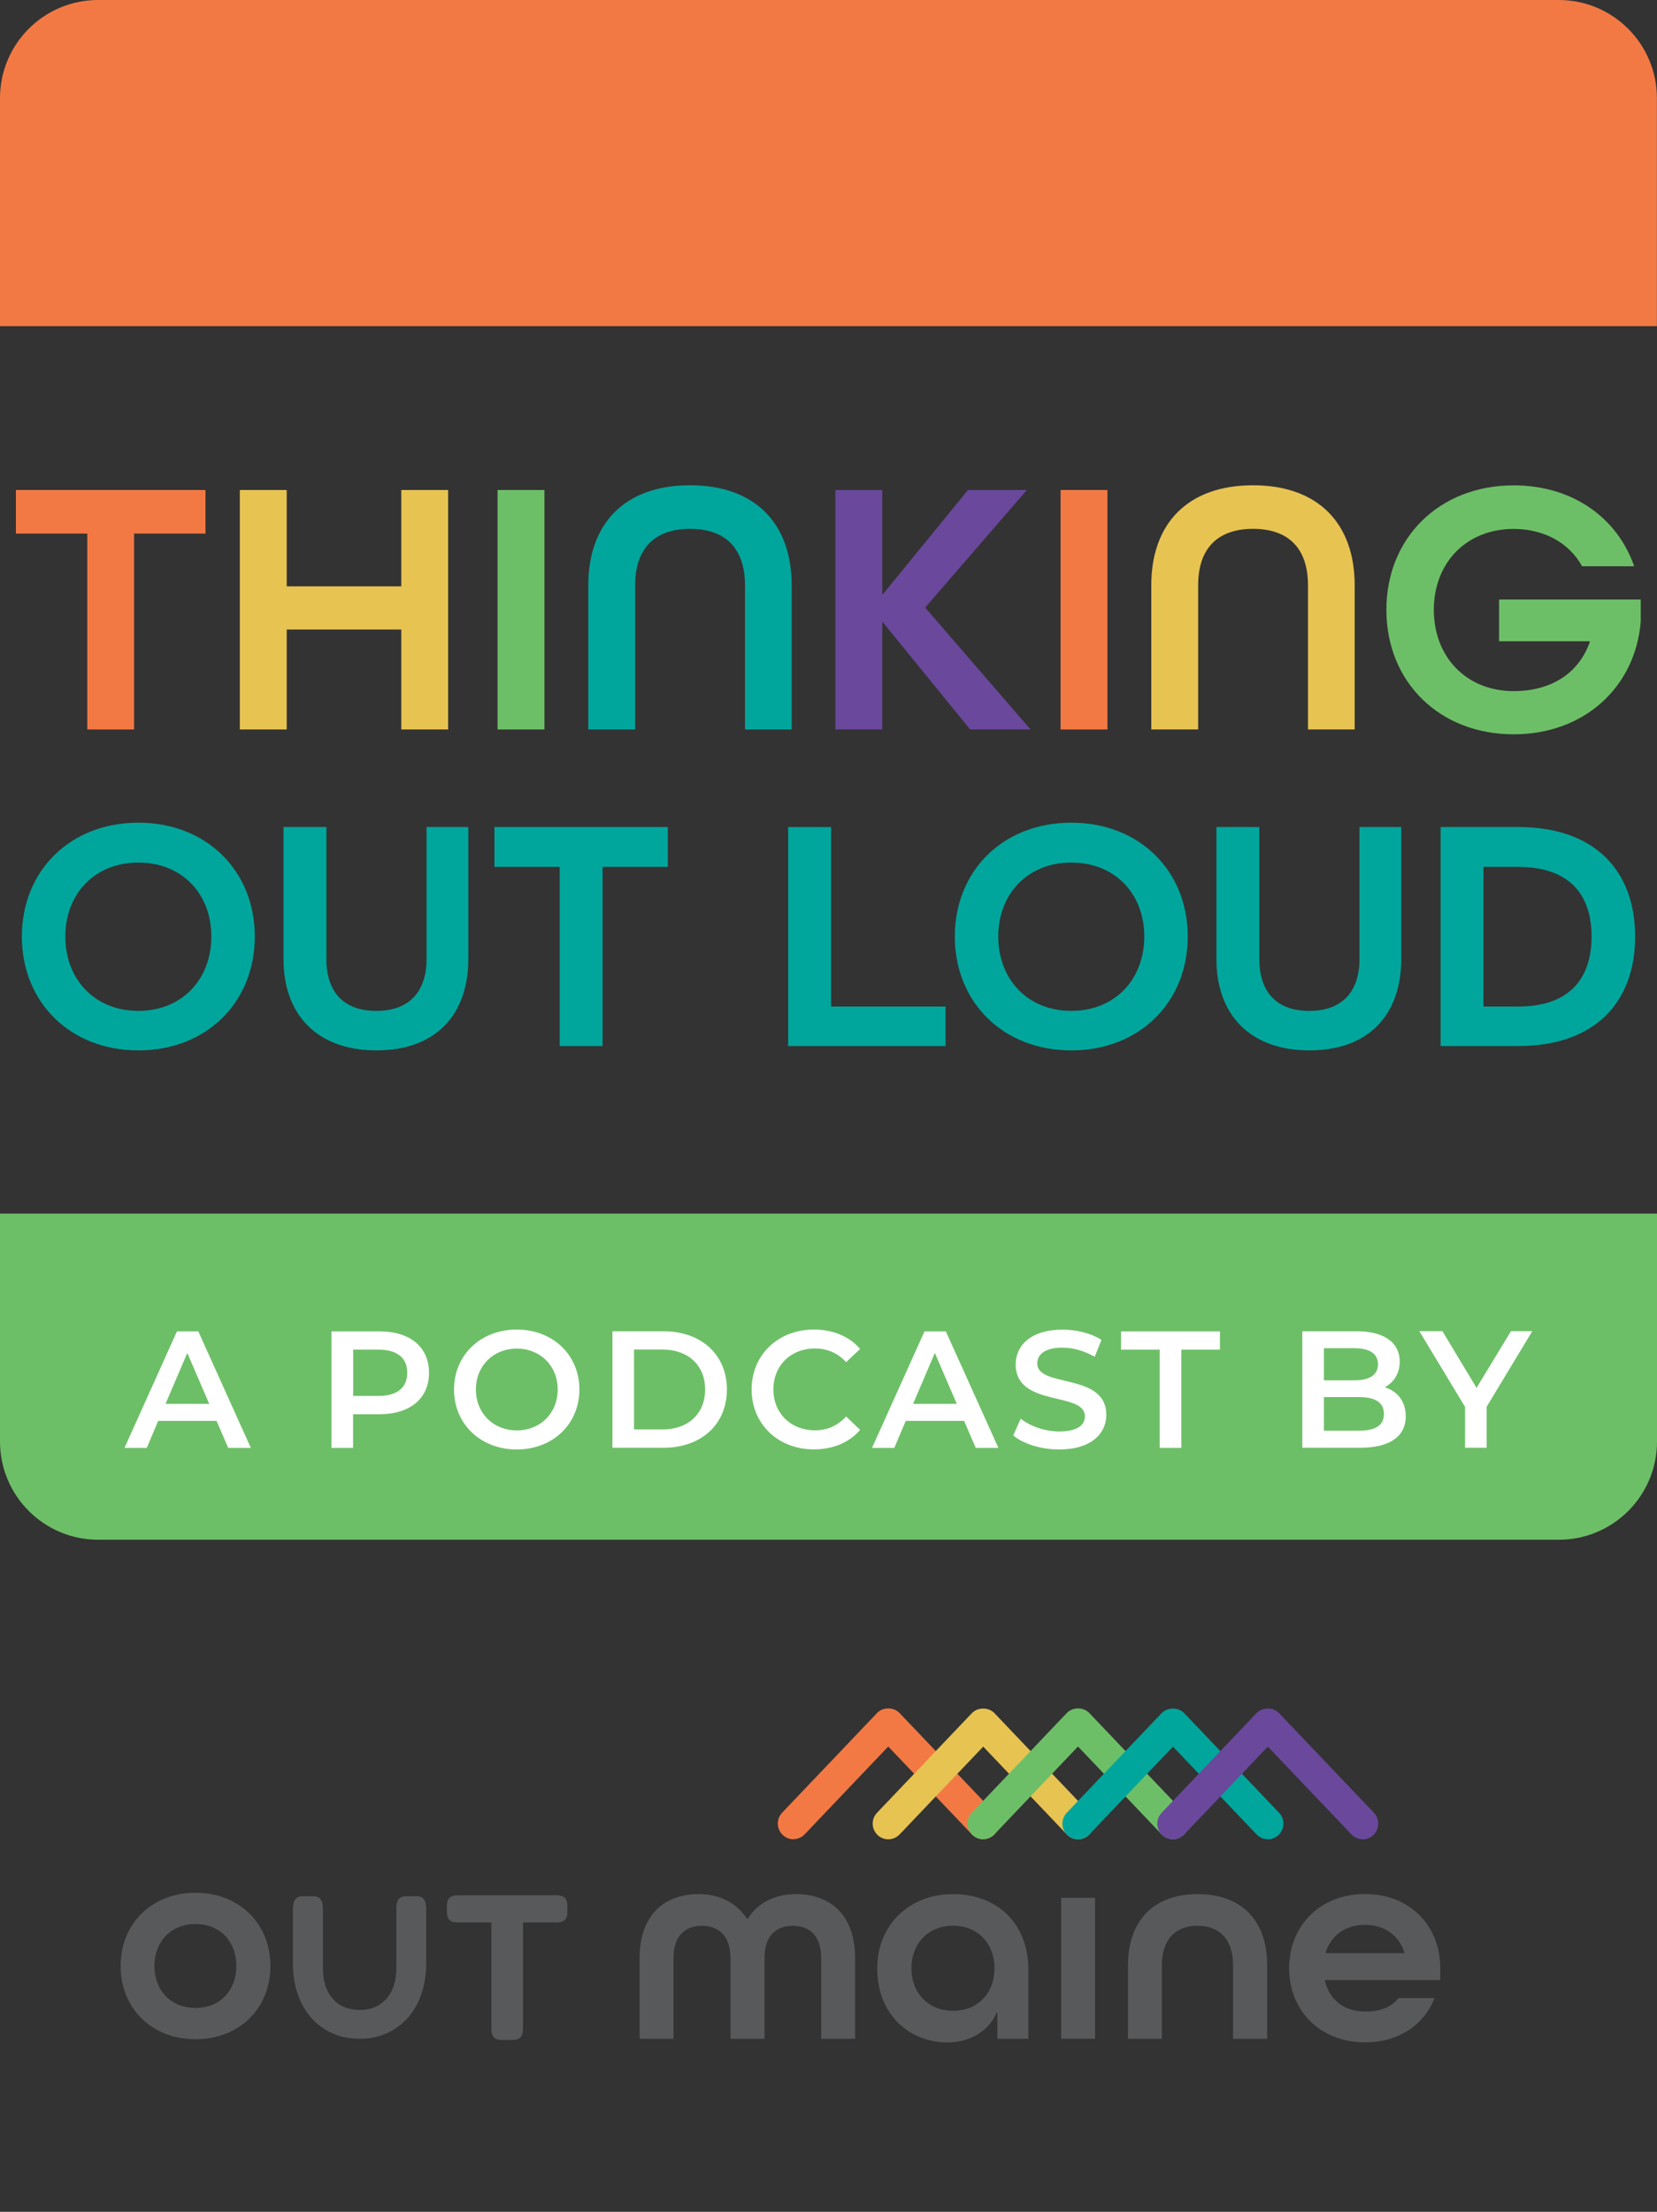 <?xml version="1.0" encoding="UTF-8"?><svg id="Layer_1" xmlns="http://www.w3.org/2000/svg" viewBox="0 0 175 233.5"><rect x="0" y="0" width="175" height="233.5" fill="#333333" stroke="none"/><defs><style>.cls-1{fill:#6dbf67;}.cls-1,.cls-2,.cls-3,.cls-4,.cls-5,.cls-6,.cls-7{stroke-width:0px;}.cls-2{fill:#58595b;}.cls-3{fill:#f37944;}.cls-4{fill:#fff;}.cls-5{fill:#e7c352;}.cls-6{fill:#00a69c;}.cls-7{fill:#6a489c;}</style></defs><path class="cls-3" d="m9.22,77.01v-20.68H1.68v-4.6h20.02v4.6h-7.54v20.68h-4.95Z"/><path class="cls-5" d="m42.38,77.01v-10.55h-12.1v10.55h-4.95v-25.28h4.95v10.17h12.1v-10.17h4.95v25.28h-4.95Z"/><path class="cls-1" d="m52.55,77.01v-25.28h4.95v25.28h-4.95Z"/><path class="cls-6" d="m78.68,77.01v-15.23c0-3.75-1.93-5.95-5.8-5.95s-5.8,2.2-5.8,5.95v15.23h-4.95v-15.23c0-6.49,3.83-10.55,10.74-10.55s10.74,4.06,10.74,10.55v15.23h-4.95Z"/><path class="cls-7" d="m88.23,77.01v-25.28h4.95v10.98h.08l8.97-10.98h6.22l-10.74,12.41,11.13,12.87h-6.38l-9.2-11.29h-.08v11.29h-4.95Z"/><path class="cls-3" d="m112.01,77.01v-25.28h4.95v25.28h-4.95Z"/><path class="cls-5" d="m138.14,77.01v-15.23c0-3.75-1.93-5.95-5.8-5.95s-5.8,2.2-5.8,5.95v15.23h-4.95v-15.23c0-6.49,3.83-10.55,10.74-10.55s10.74,4.06,10.74,10.55v15.23h-4.95Z"/><path class="cls-1" d="m167.09,59.78c-1.35-2.44-3.98-3.94-7.23-3.94-5.02,0-8.43,3.6-8.43,8.54s3.4,8.58,8.43,8.58c3.98,0,6.88-1.89,8.04-5.18v-.08h-9.58v-4.41h14.96v2.36c-.58,6.92-5.99,11.87-13.41,11.87-7.88,0-13.45-5.56-13.45-13.14s5.57-13.14,13.45-13.14c6.18,0,10.94,3.4,12.72,8.54h-5.49Z"/><path class="cls-6" d="m14.61,110.89c-7.21,0-12.3-5.09-12.3-12.02s5.09-12.02,12.3-12.02,12.3,5.09,12.3,12.02-5.09,12.02-12.3,12.02Zm7.71-12.02c0-4.53-3.11-7.81-7.71-7.81s-7.71,3.29-7.71,7.81,3.11,7.85,7.71,7.85,7.71-3.32,7.71-7.85Z"/><path class="cls-6" d="m45.04,87.31h4.42v13.93c0,5.9-3.46,9.65-9.69,9.65s-9.83-3.71-9.83-9.65v-13.93h4.53v13.93c0,3.43,1.77,5.48,5.27,5.48s5.31-2.05,5.31-5.48v-13.93Z"/><path class="cls-6" d="m59.11,110.43v-18.91h-6.89v-4.21h18.31v4.21h-6.89v18.91h-4.53Z"/><path class="cls-6" d="m83.24,110.43v-23.12h4.53v18.95h12.09v4.17h-16.62Z"/><path class="cls-6" d="m113.14,110.89c-7.21,0-12.3-5.09-12.3-12.02s5.09-12.02,12.3-12.02,12.3,5.09,12.3,12.02-5.09,12.02-12.3,12.02Zm7.71-12.02c0-4.53-3.11-7.81-7.71-7.81s-7.71,3.29-7.71,7.81,3.11,7.85,7.71,7.85,7.71-3.32,7.71-7.85Z"/><path class="cls-6" d="m143.57,87.31h4.42v13.93c0,5.9-3.46,9.65-9.69,9.65s-9.83-3.71-9.83-9.65v-13.93h4.53v13.93c0,3.43,1.77,5.48,5.27,5.48s5.31-2.05,5.31-5.48v-13.93Z"/><path class="cls-6" d="m152.15,110.43v-23.12h8.2c8.1,0,12.34,4.63,12.34,11.56s-4.24,11.56-12.34,11.56h-8.2Zm8.2-4.17c5.34,0,7.74-2.9,7.74-7.39s-2.4-7.35-7.74-7.35h-3.68v14.74h3.68Z"/><path class="cls-3" d="m83.8,194.17c-.41,0-.82-.15-1.14-.46-.66-.63-.69-1.67-.06-2.34l10.02-10.52c.62-.66,1.77-.65,2.39,0l10.02,10.52c.63.66.6,1.71-.06,2.34-.66.63-1.71.6-2.33-.06l-8.83-9.27-8.83,9.27c-.32.34-.76.51-1.2.51Z"/><path class="cls-5" d="m113.87,194.17c-.44,0-.87-.17-1.2-.51l-8.83-9.27-8.83,9.27c-.63.66-1.67.69-2.33.06-.66-.63-.69-1.67-.06-2.34l10.02-10.52c.62-.65,1.77-.65,2.39,0l10.02,10.52c.63.66.6,1.71-.06,2.34-.32.3-.73.46-1.14.46Z"/><path class="cls-1" d="m103.84,194.17c-.41,0-.82-.15-1.14-.46-.66-.63-.69-1.67-.06-2.34l10.02-10.52c.62-.66,1.77-.65,2.39,0l10.02,10.52c.63.66.6,1.71-.06,2.34-.66.63-1.71.6-2.33-.06l-8.83-9.27-8.83,9.27c-.32.34-.76.51-1.2.51Z"/><path class="cls-6" d="m133.91,194.17c-.44,0-.87-.17-1.2-.51l-8.83-9.27-8.83,9.27c-.63.66-1.67.69-2.33.06-.66-.63-.69-1.67-.06-2.34l10.02-10.52c.62-.65,1.77-.65,2.39,0l10.02,10.52c.63.66.6,1.71-.06,2.34-.32.3-.73.46-1.14.46Z"/><path class="cls-7" d="m143.93,194.17c-.44,0-.87-.17-1.2-.51l-8.83-9.27-8.83,9.27c-.63.66-1.67.69-2.33.06-.66-.63-.69-1.67-.06-2.34l10.02-10.52c.62-.66,1.77-.66,2.39,0l10.02,10.52c.63.66.6,1.71-.06,2.34-.32.3-.73.46-1.14.46Z"/><path class="cls-2" d="m77.15,215.23v-8.49c0-2.41-1.29-3.43-3.01-3.43s-3.01.99-3.01,3.43v8.49h-3.58v-8.49c0-4.67,2.71-6.78,6.23-6.78,2.23,0,4.04.93,5.12,2.62h.06c1.05-1.69,2.86-2.62,5.12-2.62,3.52,0,6.23,2.11,6.23,6.78v8.49h-3.58v-8.49c0-2.44-1.26-3.43-3.01-3.43s-2.98,1.02-2.98,3.43v8.49h-3.58Z"/><path class="cls-2" d="m108.61,215.23h-3.28v-2.77h-.06c-.81,1.9-2.74,3.16-5.27,3.16-3.55,0-7.35-2.56-7.35-7.83,0-4.52,3.31-7.83,8.01-7.83s7.95,3.16,7.95,7.95v7.32Zm-3.58-7.44c0-2.62-1.75-4.49-4.37-4.49s-4.4,1.87-4.4,4.49,1.78,4.49,4.4,4.49,4.37-1.87,4.37-4.49Z"/><path class="cls-2" d="m112.07,215.23v-14.88h3.58v14.88h-3.58Z"/><path class="cls-2" d="m130.23,215.23v-7.74c0-2.83-1.51-4.19-3.76-4.19s-3.76,1.36-3.76,4.19v7.74h-3.58v-7.74c0-4.97,2.95-7.53,7.35-7.53s7.35,2.53,7.35,7.53v7.74h-3.58Z"/><path class="cls-2" d="m139.92,209.05v.06c.48,1.99,2.02,3.25,4.25,3.25,1.6,0,2.77-.45,3.52-1.42h3.82c-1.11,2.83-3.82,4.67-7.35,4.67-4.7,0-8.01-3.31-8.01-7.83s3.31-7.83,8.01-7.83,7.95,3.31,7.95,7.83v1.26h-12.2Zm.09-2.92v.06h8.31v-.06c-.57-1.81-2.08-2.92-4.16-2.92s-3.58,1.11-4.16,2.92Z"/><path class="cls-2" d="m51.91,202.95h-3.62c-.73,0-1.09-.35-1.09-1.06v-.72c0-.72.36-1.08,1.09-1.08h10.56c.71,0,1.07.36,1.07,1.08v.72c0,.71-.36,1.06-1.07,1.06h-3.62v11.32c0,.73-.36,1.09-1.09,1.09h-1.17c-.71,0-1.07-.36-1.07-1.09v-11.32Z"/><path class="cls-2" d="m20.65,215.28c-4.64,0-7.91-3.27-7.91-7.73s3.27-7.73,7.91-7.73,7.91,3.27,7.91,7.73-3.27,7.73-7.91,7.73Zm4.31-7.73c0-2.59-1.72-4.43-4.31-4.43s-4.34,1.84-4.34,4.43,1.75,4.43,4.34,4.43,4.31-1.84,4.31-4.43Z"/><path class="cls-2" d="m30.95,201.43c0-.84.34-1.25,1.01-1.25h1.11c.69,0,1.03.42,1.03,1.25v6.27c0,1.43.35,2.54,1.05,3.32.7.78,1.64,1.17,2.82,1.17s2.13-.39,2.83-1.17c.71-.78,1.06-1.88,1.06-3.32v-6.27c0-.84.34-1.25,1.01-1.25h1.13c.67,0,1.01.42,1.01,1.25v5.82c0,1.2-.17,2.28-.51,3.26-.34.98-.81,1.81-1.43,2.51-.62.7-1.36,1.24-2.22,1.63-.86.39-1.82.58-2.87.58s-2.03-.19-2.89-.58c-.86-.39-1.6-.93-2.22-1.63-.62-.7-1.09-1.53-1.43-2.51-.34-.98-.51-2.06-.51-3.26v-5.82Z"/><path class="cls-1" d="m0,128.12h175v24.06c0,5.73-4.64,10.37-10.37,10.37H10.37C4.64,162.55,0,157.9,0,152.17v-24.06Z"/><path class="cls-3" d="m175,34.43H0s0-24.06,0-24.06C0,4.64,4.64,0,10.37,0h154.25c5.73,0,10.37,4.64,10.37,10.37v24.06Z"/><path class="cls-4" d="m22.86,150h-6.15l-1.21,2.85h-2.35l5.54-12.3h2.25l5.55,12.3h-2.39l-1.23-2.85Zm-.76-1.79l-2.32-5.38-2.3,5.38h4.62Z"/><path class="cls-4" d="m45.31,144.92c0,2.71-2,4.38-5.24,4.38h-2.78v3.55h-2.28v-12.3h5.06c3.23,0,5.24,1.65,5.24,4.38Zm-2.3,0c0-1.55-1.04-2.44-3.04-2.44h-2.67v4.89h2.67c2,0,3.04-.9,3.04-2.44Z"/><path class="cls-4" d="m47.95,146.69c0-3.64,2.81-6.33,6.62-6.33s6.62,2.67,6.62,6.33-2.81,6.33-6.62,6.33-6.62-2.69-6.62-6.33Zm10.95,0c0-2.51-1.85-4.32-4.32-4.32s-4.32,1.81-4.32,4.32,1.85,4.32,4.32,4.32,4.32-1.81,4.32-4.32Z"/><path class="cls-4" d="m64.68,140.54h5.38c3.99,0,6.71,2.46,6.71,6.15s-2.72,6.15-6.71,6.15h-5.38v-12.3Zm5.27,10.37c2.74,0,4.52-1.67,4.52-4.22s-1.78-4.22-4.52-4.22h-2.99v8.43h2.99Z"/><path class="cls-4" d="m79.38,146.69c0-3.67,2.81-6.33,6.59-6.33,2,0,3.73.72,4.87,2.05l-1.48,1.39c-.89-.97-2-1.44-3.29-1.44-2.55,0-4.39,1.79-4.39,4.32s1.85,4.32,4.39,4.32c1.28,0,2.39-.48,3.29-1.46l1.48,1.41c-1.14,1.34-2.87,2.06-4.89,2.06-3.76,0-6.57-2.66-6.57-6.33Z"/><path class="cls-4" d="m101.81,150h-6.15l-1.21,2.85h-2.35l5.54-12.3h2.25l5.55,12.3h-2.39l-1.23-2.85Zm-.76-1.79l-2.32-5.38-2.3,5.38h4.62Z"/><path class="cls-4" d="m107.01,151.54l.79-1.77c.98.79,2.55,1.35,4.06,1.35,1.92,0,2.72-.68,2.72-1.6,0-2.66-7.31-.91-7.31-5.48,0-1.98,1.58-3.67,4.96-3.67,1.48,0,3.02.38,4.1,1.09l-.72,1.78c-1.11-.65-2.32-.97-3.39-.97-1.9,0-2.67.74-2.67,1.67,0,2.62,7.29.91,7.29,5.43,0,1.97-1.6,3.65-4.97,3.65-1.92,0-3.83-.6-4.85-1.48Z"/><path class="cls-4" d="m122.48,142.48h-4.08v-1.93h10.44v1.93h-4.08v10.37h-2.28v-10.37Z"/><path class="cls-4" d="m148.47,149.5c0,2.11-1.65,3.34-4.82,3.34h-6.11v-12.3h5.76c2.95,0,4.53,1.25,4.53,3.2,0,1.26-.63,2.2-1.58,2.71,1.32.42,2.21,1.46,2.21,3.06Zm-8.65-7.17v3.39h3.23c1.58,0,2.48-.56,2.48-1.69s-.89-1.7-2.48-1.7h-3.23Zm6.34,6.94c0-1.23-.93-1.78-2.65-1.78h-3.69v3.55h3.69c1.72,0,2.65-.54,2.65-1.77Z"/><path class="cls-4" d="m157.01,148.5v4.34h-2.28v-4.31l-4.83-8h2.44l3.6,5.99,3.64-5.99h2.25l-4.81,7.96Z"/></svg>